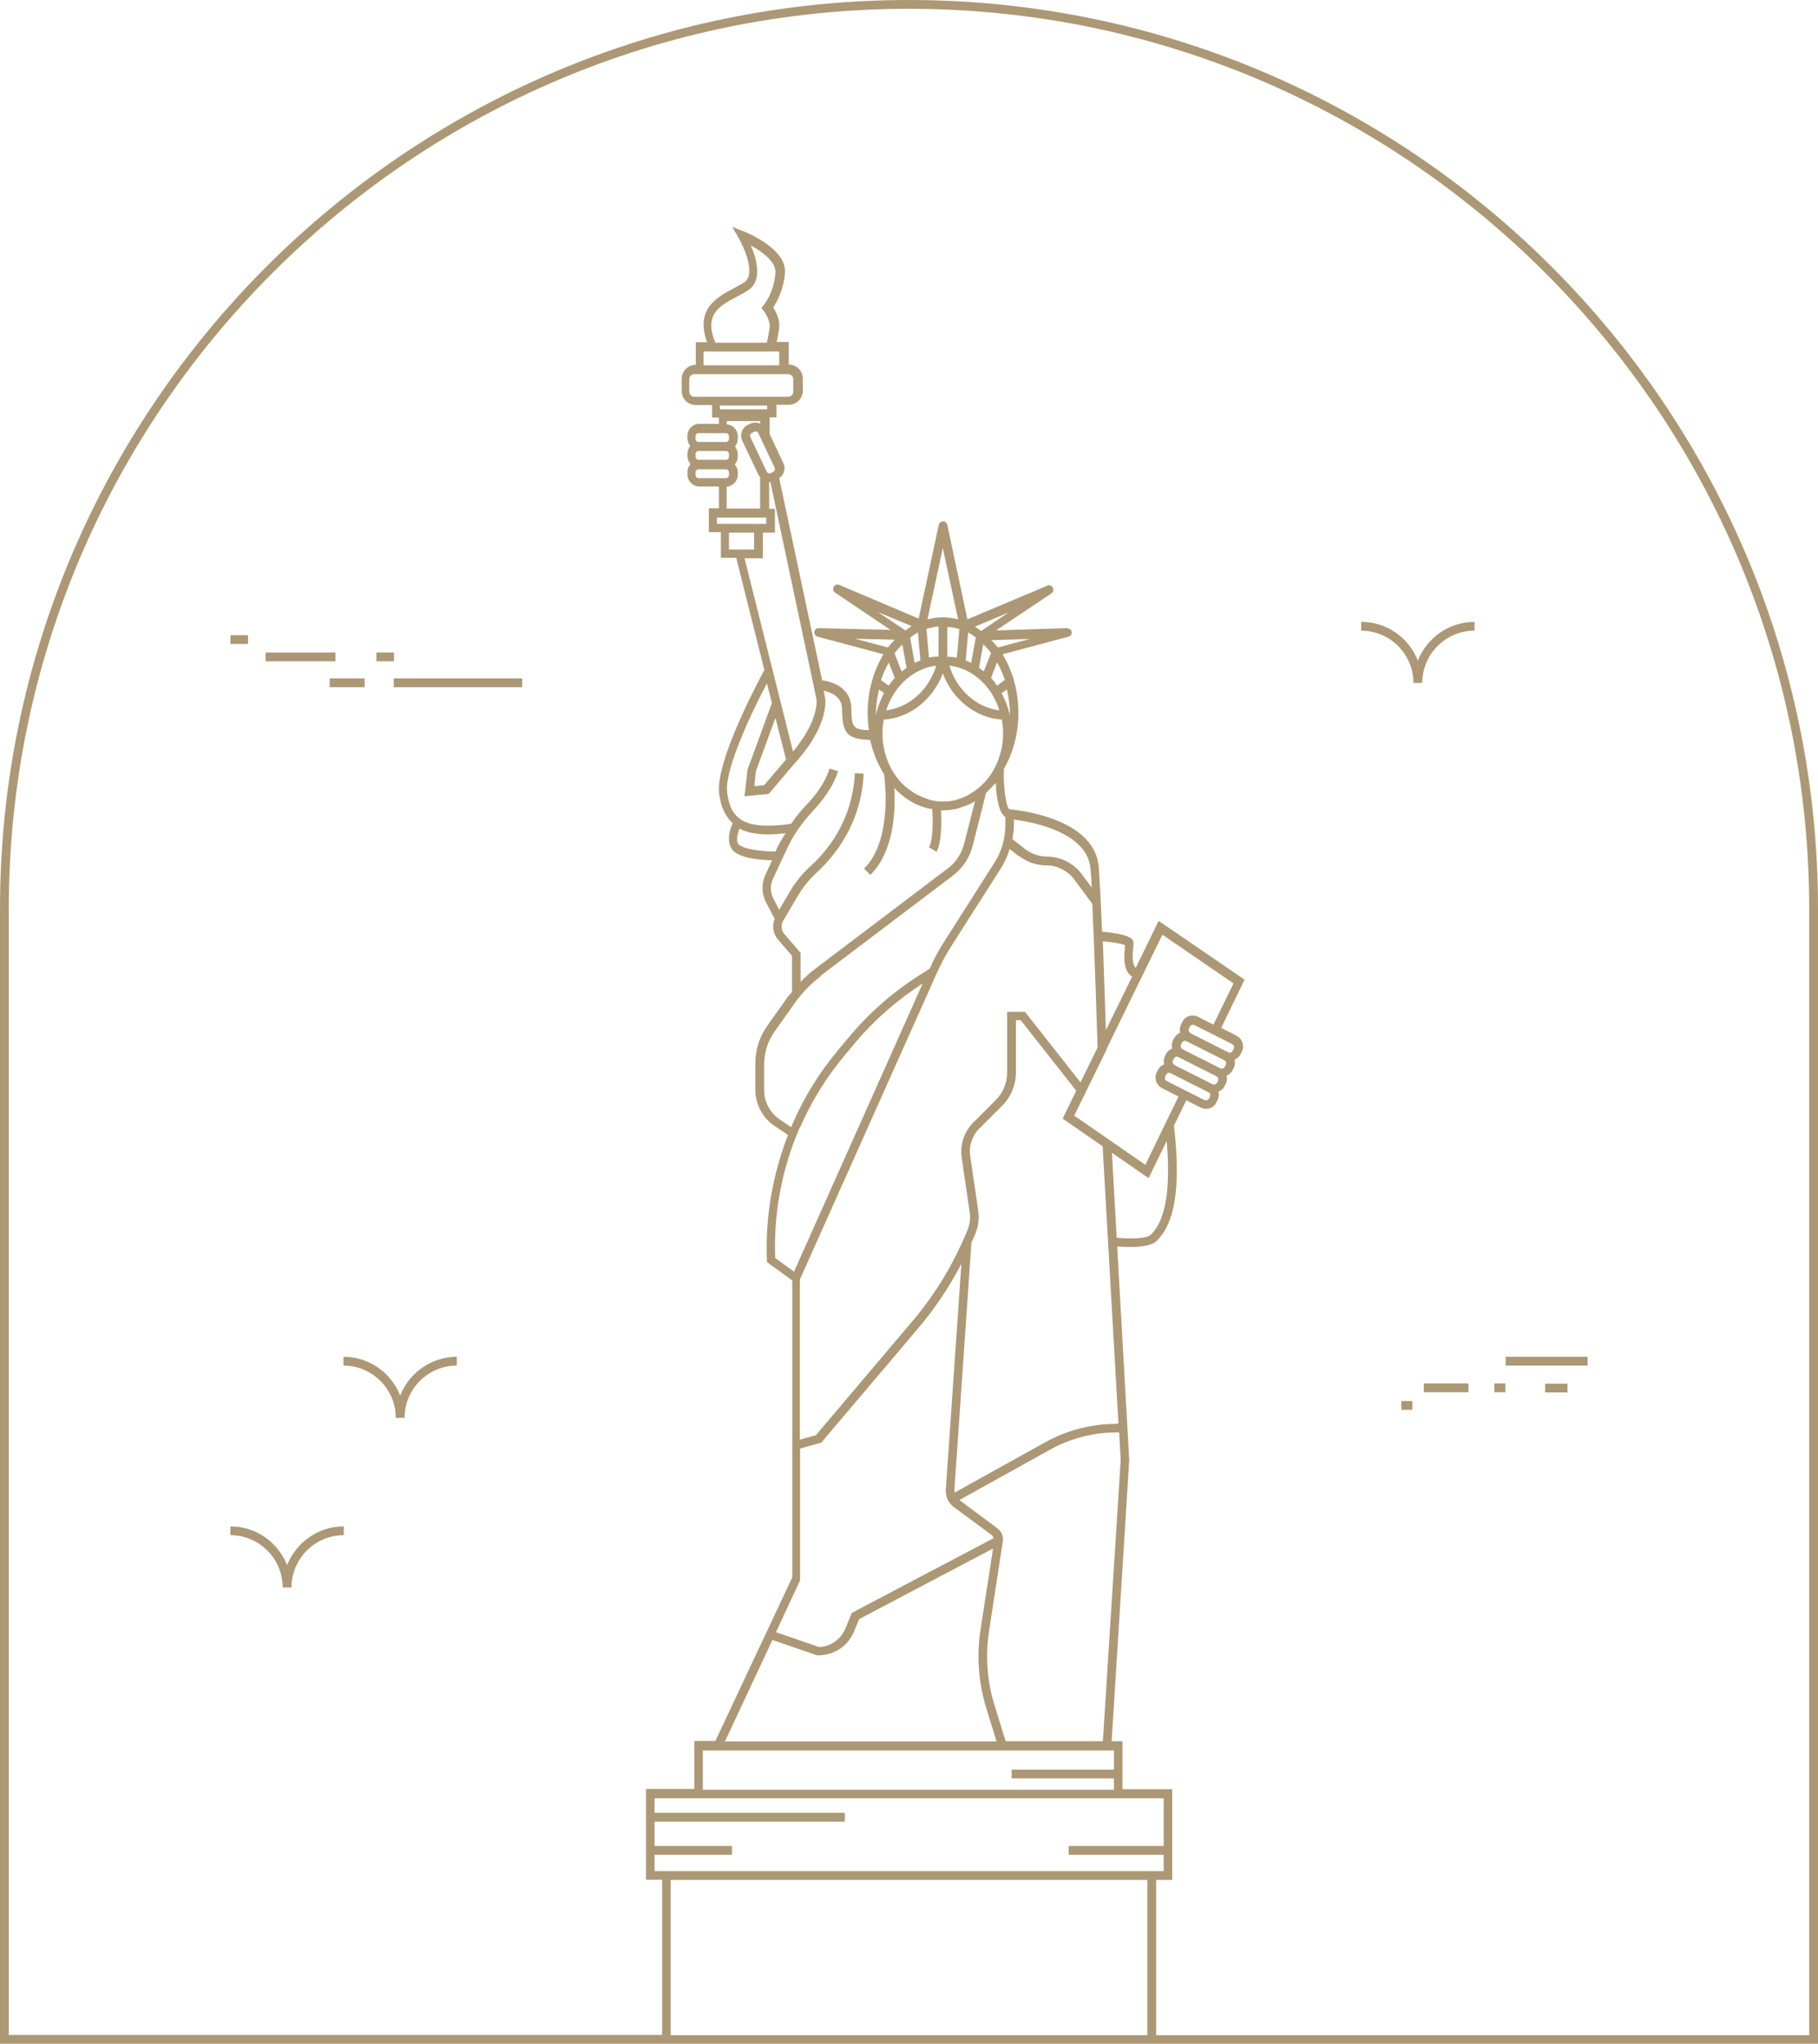 <svg xmlns="http://www.w3.org/2000/svg" id="Calque_1" data-name="Calque 1" viewBox="0 0 72.35 81.35"><defs><style>      .cls-1 {        fill: #ac9875;        stroke-width: 0px;      }    </style></defs><path class="cls-1" d="M56.42,26.28c-.36-.9-1.23-1.53-2.25-1.53v.35c1.14,0,2.08.93,2.08,2.08h.35c0-1.14.93-2.08,2.08-2.08v-.35c-1.02,0-1.89.64-2.25,1.53Z"></path><path class="cls-1" d="M15.92,55.53c-.36-.9-1.23-1.53-2.25-1.53v.35c1.14,0,2.08.93,2.08,2.08h.35c0-1.14.93-2.08,2.08-2.08v-.35c-1.02,0-1.89.64-2.25,1.53Z"></path><path class="cls-1" d="M36.17,0C16.23,0,0,16.23,0,36.17v45.17h72.35v-45.17C72.35,16.23,56.12,0,36.17,0ZM45.66,81h-18.97v-6.18h18.97v6.18ZM26.34,74.47h-.29v-.65h3.08v-.35h-3.08v-.97h7.57v-.35h-7.57v-.58h20.26v1.9h-3.78v.35h3.78v.65h-19.96ZM34.02,30.77c-.09,1.91-1.13,3.13-1.75,3.69-.33.3-.59.62-.79.95l-.47.8-.23-.44c-.13-.25-.14-.54-.02-.79l.55-1.18c.25-.55.6-1.05,1.02-1.5.36-.38.83-.97,1.02-1.61l-.34-.1c-.17.58-.6,1.12-.94,1.47-.22.23-.41.47-.59.73-1.01.14-1.67.08-2.05-.21-.27-.2-.43-.53-.49-1.02-.13-.97,1.08-3.41,1.58-4.36l.2.78-.97,2.65-.12,1.06.96-.09,1.02-1.2h0c1.44-1.58,1.23-2.61,1.22-2.65l-.05-.26c.27.06.72.22.73.72.02.9.12,1.21,1.12,1.24.11.5.3.96.55,1.36h0s.4,2.57-.79,3.76l.25.25c.95-.95,1-2.57.95-3.46.07.08.15.15.23.22,0,0,.01.01.02.02.3.26.65.46,1.04.56.01,0,.03.01.04.01.06.01.12.02.18.03.03.41.04,1.22-.13,1.52l.15.09h0s.15.09.15.09c.22-.4.2-1.26.18-1.65.02,0,.04,0,.07,0,0,0,0,0,0,0,0,0,0,0,0,0,0,0,.02,0,.03,0,.19,0,.38-.03.56-.07.04,0,.07-.03.11-.04.16-.05.31-.1.46-.18.03-.01.05-.03.08-.05.01,0,.03-.02.04-.02l-.43,1.69c-.1.39-.33.75-.66.99l-5.27,3.99c-.21.16-.4.33-.58.52v-1.16l-.65-.75c-.12-.14-.14-.35-.05-.51l.63-1.07c.18-.3.42-.59.72-.87.65-.6,1.77-1.9,1.86-3.93l-.35-.02ZM29.45,33.66c-.2-.13-.1-.47-.02-.68.29.15.66.23,1.14.23.21,0,.44-.02.69-.05-.09.16-.2.32-.28.48l-.12.25c-.37,0-1.13-.05-1.42-.25ZM29.88,9.77c.46.25,1.02.66.98,1.1-.06.79-.47,1.28-.47,1.28l-.09.11.09.11s.27.35.24.65c-.03.24-.08.48-.11.62h-2.05c-.47-1.12.16-1.47.85-1.83.17-.09.33-.17.47-.27.56-.38.32-1.24.09-1.77ZM31.01,13.99v.55h-3.01v-.55h3.01ZM31.36,14.89h0c.12,0,.21.09.21.21v.48c0,.12-.09.21-.21.21h-3.72c-.12,0-.21-.09-.21-.21v-.48c0-.12.09-.21.21-.21h3.71ZM28.65,16.14h1.88v.15h-1.88v-.15ZM29.24,18.49c.07-.08.12-.19.12-.31v-.11c0-.12-.05-.22-.11-.3.07-.08.11-.18.11-.3v-.11c0-.25-.19-.45-.44-.47v-.13h1.33v.1c-.12-.05-.26-.06-.39,0l-.1.05c-.23.11-.33.4-.22.63l.65,1.37s.04.05.06.08v1.25h-1.33v-.87c.24-.02.44-.22.44-.47v-.11c0-.12-.05-.22-.12-.31ZM29.86,17.4c-.03-.06,0-.14.06-.17l.1-.05s.04-.01.05-.01c.05,0,.09.03.11.07l.65,1.38c.03.06,0,.13-.06.16l-.1.05s-.06.02-.09,0c-.03-.01-.06-.03-.07-.06l-.65-1.38ZM28.89,17.24c.07,0,.12.06.12.12v.11c0,.07-.06.12-.12.12h-1.09c-.07,0-.12-.06-.12-.12v-.11c0-.07.06-.12.12-.12h1.09ZM27.8,17.95h1.09c.07,0,.12.06.12.12v.11c0,.07-.06.12-.12.12h-1.09c-.07,0-.12-.06-.12-.12v-.11c0-.07.06-.12.12-.12ZM27.8,18.68h1.09c.07,0,.12.06.12.12v.11c0,.07-.06.12-.12.12h-1.09c-.07,0-.12-.06-.12-.12v-.11c0-.07.06-.12.12-.12ZM30.49,20.6v.25h-1.96v-.25h1.96ZM29.01,21.2h1v.67h-1v-.67ZM30.36,22.22v-1.02h.48v-.95h-.23v-1.06s.01,0,.02,0c.01,0,.02,0,.03,0l1.83,8.62s.15.81-.93,2.1l-1.93-7.69h.72ZM31.28,30.23l-.87,1.02-.39.04.06-.59.78-2.13.42,1.65ZM39.28,31.02c-.06.07-.12.14-.18.2-.04.04-.09.08-.13.12-.11.09-.22.17-.34.24-.03.02-.06.04-.09.06-.12.07-.25.12-.39.16-.04.01-.07.03-.11.04-.16.04-.32.06-.49.06,0,0-.02,0-.03,0-.18,0-.36-.02-.53-.07-.01,0-.03-.01-.04-.02-.16-.05-.31-.11-.46-.19,0,0,0,0-.01,0-.15-.08-.29-.19-.43-.3-.02-.01-.03-.03-.05-.04-.1-.09-.19-.19-.27-.29-.38-.48-.61-1.11-.61-1.8,0-.19.02-.37.05-.55,1.02-.06,1.95-.78,2.35-1.84.39,1.05,1.32,1.77,2.35,1.84.03.18.05.36.05.55,0,.71-.25,1.35-.64,1.84ZM39.8,30.56h0s0,0,0,0ZM39.86,27.59l.21-.15c.07.31.12.63.12.97,0,.02,0,.04,0,.06-.07-.31-.18-.61-.33-.88ZM39.68,27.29c-.08-.11-.15-.22-.24-.31l.24-.62c.12.22.23.45.31.7l-.31.23ZM39.16,26.73c-.06-.05-.13-.1-.2-.15l.17-.94c.11.11.22.22.31.35l-.29.73ZM39.45,25.48l1.53-.05-1.27.34c-.08-.11-.17-.2-.26-.29ZM39.04,25.11c-.08-.06-.16-.12-.24-.17l1.33-.56-1.08.73ZM38.83,25.38l-.18,1c-.07-.04-.15-.06-.22-.09l.1-1.12c.11.06.21.13.31.21ZM39.77,28.27c-.85-.1-1.61-.73-1.94-1.63l-.05-.15c.93.11,1.69.82,1.99,1.78ZM38.08,26.18c-.12-.03-.25-.04-.38-.04v-1.19c.17.01.33.04.48.09l-.1,1.14ZM37.52,24.57c-.21,0-.41.03-.61.08l.61-2.84.61,2.84c-.2-.05-.4-.08-.61-.08ZM37.35,24.94v1.19c-.13,0-.26.01-.38.04l-.1-1.14c.16-.05.32-.08.48-.1ZM37.26,26.49l-.05.15c-.33.9-1.09,1.53-1.94,1.63.3-.96,1.07-1.66,1.99-1.78ZM35.88,26.73l-.28-.73c.1-.13.2-.24.31-.35l.17.93c-.07.05-.13.1-.2.15ZM36.4,26.38l-.18-1c.1-.07.2-.15.31-.21l.1,1.12c-.08.03-.15.05-.22.09ZM36.03,25.09l-1.09-.73,1.34.56c-.08.05-.16.11-.24.17ZM35.34,25.77l-1.32-.35,1.59.04c-.1.1-.19.2-.28.31ZM35.37,26.37l.24.61c-.09.1-.17.2-.24.31l-.31-.22c.08-.25.19-.48.31-.7ZM35.18,27.59c-.14.26-.25.55-.32.86,0-.01,0-.02,0-.04,0-.34.05-.66.12-.97l.21.15ZM32.65,38.84l5.27-3.99c.39-.29.67-.72.79-1.19l.53-2.1s.03-.03.05-.05c.09-.09.18-.18.27-.28.02-.03.05-.05.07-.07.02.57.11,1.17.38,1.36v.31c0,.54-.15,1.07-.45,1.53l-1.98,3.11c-.22.34-.42.71-.58,1.08h0s-.21.14-.21.14c-1.13.69-2.14,1.55-2.99,2.57l-.41.49c-.76.9-1.38,1.9-1.85,2.98-.02.04-.03.08-.05.13l-.45-.3c-.39-.26-.63-.7-.63-1.17v-1.03c0-.47.15-.93.42-1.31l.8-1.13c.29-.41.64-.77,1.04-1.07ZM40.56,34.07c.31.24.69.37,1.07.37.44,0,.86.21,1.12.56l.72.97c.1,2.11.19,5.17.21,5.72l-.68,1.39-2.21-2.81h-.71v2.42c0,.41-.16.8-.45,1.09l-.9.9c-.36.36-.53.88-.46,1.38l.32,2.18c.04.25,0,.5-.09.72-.54,1.33-1.29,2.57-2.22,3.66l-3.81,4.5-.64.18v-6.37s5.46-12.22,5.46-12.22c.16-.36.35-.71.56-1.04l1.98-3.11c.15-.24.27-.5.35-.77l.37.29ZM40.29,33.41c.03-.19.06-.38.06-.57v-.22c.67.08,2.94.48,3.05,1.97.02.21.03.46.05.74l-.4-.54c-.33-.44-.85-.7-1.4-.7-.31,0-.61-.11-.86-.3l-.49-.39ZM45.05,38.88l-1.04,2.12c-.03-.83-.07-2.21-.12-3.54.4.04.76.1.88.16,0,.02,0,.05,0,.08-.03.3-.1.95.29,1.17ZM44.03,41.76h0s0,0,0,0l2.23-4.56,2.83,1.94-.8,1.64-.61-.31c-.11-.06-.24-.07-.36-.03-.12.04-.22.12-.27.24l-.05.1c-.05.1-.06.21-.03.32-.1.04-.19.12-.24.21l-.05.1c-.05.1-.06.21-.03.32-.1.04-.19.11-.24.21l-.05.1c-.05.1-.06.21-.03.32-.1.04-.19.11-.24.21l-.05.1c-.06.11-.07.24-.03.36.04.12.12.22.24.28l.65.33-1.32,2.72-2.83-1.96,1.3-2.65ZM46.73,42.38s-.05-.04-.06-.07c0-.03,0-.06,0-.09l.05-.1c.03-.06.11-.08.17-.05l1.53.77s.05.04.06.07c.01.03,0,.06,0,.09l-.05.1s-.04.05-.07.06c-.03.01-.07,0-.09,0l-1.53-.77ZM48.16,43.54s0,.06,0,.09l-.05.1s-.04.05-.07.06c-.03,0-.06,0-.09,0l-1.53-.77s-.05-.04-.06-.07c0-.03,0-.06,0-.09l.05-.1s.04-.05.07-.06c.01,0,.02,0,.04,0,.02,0,.04,0,.06.01l1.53.77s.05.04.06.07ZM47.05,41.75s-.05-.04-.06-.07c0-.03,0-.06,0-.09l.05-.1s.04-.05.07-.06c.03-.01.07,0,.09,0l1.53.77s.05.04.06.07c.01.03,0,.06,0,.09l-.05.1c-.03.06-.1.09-.17.06l-1.53-.77ZM47.37,41.11s-.05-.04-.06-.07c-.01-.03,0-.07,0-.09l.05-.1s.04-.05.07-.06c.03,0,.06,0,.09,0l1.53.77c.06.03.08.11.05.17l-.05.1c-.03.06-.11.09-.17.05l-1.53-.77ZM39.71,60.84l-1.53-1.14,3.6-2c.81-.45,1.72-.69,2.65-.69h.11l.06,1.1-.71,11.19h-3.87l-.45-1.46c-.29-.94-.36-1.95-.21-2.92l.55-3.58c.03-.19-.05-.39-.21-.5ZM44.42,56.67c-.98,0-1.96.25-2.82.73l-3.6,2s-.02-.06-.02-.09l.68-9.86c.05-.12.11-.23.16-.36.12-.29.15-.6.11-.91l-.32-2.18c-.06-.39.08-.8.36-1.08l.9-.9c.36-.36.56-.83.56-1.34v-2.08h.19l2.21,2.81-.54,1.11,1.59,1.1.63,11.04h-.09ZM44.25,45.88l1.46,1.01.72-1.48c.25,2.83-.41,3.51-.64,3.74-.14.14-.78.17-1.35.11l-.19-3.38ZM31.84,44.87c.46-1.05,1.06-2.02,1.8-2.9l.41-.49c.77-.91,1.67-1.69,2.67-2.34l-5.12,11.47-.75-.54c-.07-1.78.27-3.58.98-5.2ZM31.84,62.91v-5.26s.84-.23.84-.23l3.88-4.58c.66-.78,1.23-1.64,1.7-2.54l-.62,8.98c-.02.27.1.54.32.7l1.54,1.14s.03.07.04.1l-5.58,2.94-.06.03-.26.63c-.18.43-.59.72-1.05.73l-1.71-.59.95-2.04ZM32.51,65.88h.06c.62,0,1.17-.36,1.41-.93l.21-.51,5.33-2.81-.5,3.24c-.16,1.02-.08,2.08.22,3.08l.42,1.36h-10.81l1.89-4.04,1.77.61ZM44.33,69.66v.77h-4.07v.35h4.07v.45h-16.36v-1.56h16.36ZM72,81h-25.99v-6.18h.64v-3.61h-1.98v-1.91h-.43l.7-11.19-.48-8.5c.14.01.32.02.51.02.41,0,.87-.05,1.07-.25.47-.48,1.04-1.47.68-4.58l.49-1.01.57.29c.07.03.14.05.21.05.05,0,.1,0,.15-.02.12-.04.22-.12.27-.24l.05-.1c.05-.1.06-.21.03-.32.1-.04.19-.12.24-.21l.05-.1c.05-.1.06-.22.03-.33.1-.04.19-.11.24-.21l.05-.1c.05-.1.06-.22.03-.33.1-.04.19-.11.24-.21l.05-.1c.12-.23.02-.52-.21-.64l-.61-.31.93-1.92-3.42-2.34-.91,1.87c-.14-.12-.14-.45-.1-.81,0-.07.01-.14.01-.17,0-.12-.01-.35-1.25-.46-.04-1-.09-1.95-.13-2.55-.15-2.02-3.35-2.3-3.55-2.32-.03-.01-.06-.06-.09-.14-.04-.11-.07-.29-.1-.5-.03-.27-.05-.6-.04-.96.36-.63.58-1.4.58-2.24,0-.88-.24-1.68-.63-2.33l2.62-.7c.09-.02.14-.11.13-.19-.01-.09-.11-.14-.18-.15l-2.83.09,2.2-1.47c.07-.05.1-.15.06-.23-.04-.08-.14-.12-.22-.08l-3.18,1.34-.8-3.76c-.02-.08-.09-.14-.17-.14s-.15.06-.17.14l-.8,3.73-3.16-1.34c-.09-.04-.18,0-.22.08-.04.08-.02.18.06.23l2.2,1.48-2.86-.07h0c-.09,0-.16.06-.17.15-.01.09.04.17.13.19l2.62.7c-.39.65-.63,1.45-.63,2.33,0,.24.02.47.05.69-.67-.02-.69-.15-.7-.9-.02-.76-.71-1.03-1.16-1.08l-1.71-8.05c.19-.13.27-.38.17-.59l-.55-1.16v-.67h.27v-.5h.49c.31,0,.56-.25.56-.56v-.48c0-.31-.25-.56-.56-.56h0v-.9h-.48c.03-.16.08-.37.1-.58.03-.32-.13-.63-.24-.79.14-.21.41-.69.47-1.37.08-.98-1.57-1.63-1.64-1.66l-.46-.18.25.43c.22.38.7,1.45.24,1.77-.12.08-.28.16-.44.25-.66.35-1.53.82-1.05,2.14h-.45v.9h0c-.31,0-.56.25-.56.56v.48c0,.31.25.56.56.56h.65v.5h.27v.25h-.78c-.26,0-.47.21-.47.47v.11c0,.12.05.22.11.3-.07.08-.11.18-.11.3v.11c0,.12.05.22.12.31-.07.08-.12.19-.12.31v.11c0,.26.21.47.47.47h.78v.87h-.4v.95h.48v1.02h.61l1.12,4.47c-.26.48-1.96,3.66-1.8,4.92.07.53.25.91.54,1.17-.16.36-.28.91.12,1.18.35.24,1.06.29,1.45.3l-.27.58c-.16.35-.15.76.03,1.1l.34.65c-.11.27-.07.58.12.81l.57.66v1.44c-.06.07-.12.14-.18.21l-.8,1.13c-.32.45-.48.97-.48,1.51v1.03c0,.59.29,1.14.78,1.46l.52.35c-.61,1.58-.91,3.28-.84,4.97v.09l1.01.73v11.82s-3.06,6.51-3.06,6.51h-.84v1.91h-1.92v3.61h.64v6.18H.35v-44.83C.35,16.42,16.42.35,36.17.35s35.83,16.07,35.83,35.83v44.83Z"></path><rect class="cls-1" x="59.92" y="54" width="3.26" height=".35"></rect><rect class="cls-1" x="55.77" y="55.76" width=".44" height=".35"></rect><rect class="cls-1" x="59.47" y="55.06" width=".44" height=".35"></rect><rect class="cls-1" x="61.49" y="55.07" width=".89" height=".35"></rect><rect class="cls-1" x="56.66" y="55.06" width="1.78" height=".35"></rect><rect class="cls-1" x="15.67" y="27" width="5.11" height=".35"></rect><rect class="cls-1" x="9.17" y="25.28" width=".7" height=".35"></rect><rect class="cls-1" x="14.98" y="25.97" width=".7" height=".35"></rect><rect class="cls-1" x="13.12" y="27" width="1.39" height=".35"></rect><rect class="cls-1" x="10.57" y="25.97" width="2.78" height=".35"></rect><path class="cls-1" d="M11.42,62.28c-.36-.9-1.23-1.53-2.25-1.53v.35c1.14,0,2.08.93,2.08,2.08h.35c0-1.14.93-2.08,2.08-2.08v-.35c-1.02,0-1.89.64-2.25,1.53Z"></path></svg>